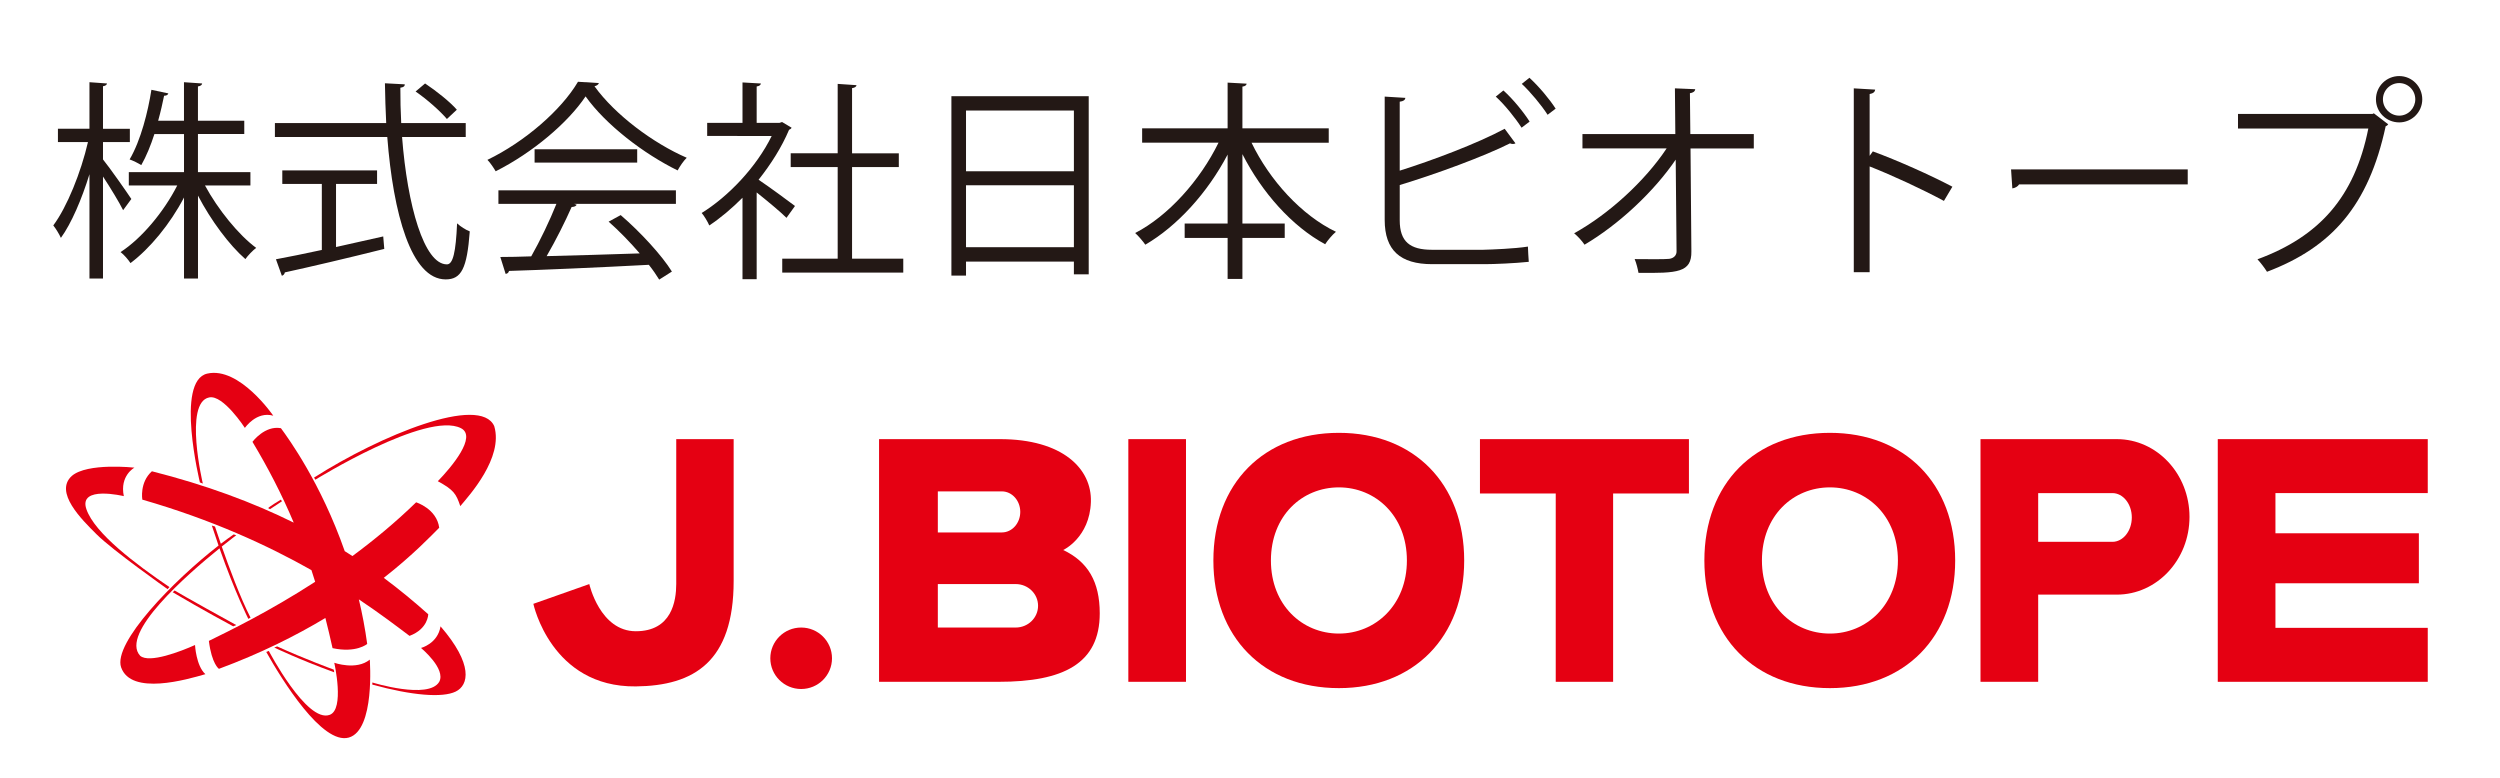 <?xml version="1.0" encoding="UTF-8"?> <svg xmlns="http://www.w3.org/2000/svg" xmlns:xlink="http://www.w3.org/1999/xlink" version="1.1" id="レイヤー_1" x="0px" y="0px" width="196.486px" height="61.148px" viewBox="0 -13.852 196.486 61.148" xml:space="preserve"> <g> <path fill="#231815" d="M8.095-1.321c0.516,0.631,1.913,2.627,2.228,3.108L9.677,2.667C9.392,2.086,8.677,0.906,8.095,0.023v8.014 H7.031v-8.196c-0.6,1.945-1.414,3.858-2.245,5.004c-0.133-0.299-0.399-0.732-0.598-0.98C5.269,2.418,6.366-0.31,6.914-2.688H4.553 v-1.044h2.478v-3.659L8.41-7.292C8.393-7.191,8.311-7.108,8.095-7.074v3.343h2.111v1.047H8.095V-1.321z M19.685,0.724H16.11 c1.014,1.878,2.644,3.892,4.024,4.905c-0.266,0.2-0.649,0.599-0.849,0.882c-1.263-1.098-2.711-3.044-3.724-4.989v6.517h-1.099V1.67 c-1.096,2.095-2.694,4.024-4.207,5.155C10.073,6.543,9.74,6.161,9.475,5.96c1.646-1.064,3.393-3.143,4.457-5.237h-3.808v-1.047 h4.338v-2.993h-2.326c-0.284,0.88-0.634,1.746-1.033,2.443c-0.233-0.149-0.632-0.349-0.915-0.448 c0.881-1.498,1.448-3.774,1.712-5.472l1.33,0.283c-0.031,0.117-0.148,0.184-0.333,0.184c-0.116,0.565-0.266,1.247-0.466,1.962 h2.029v-3.026l1.431,0.099c-0.018,0.116-0.116,0.199-0.333,0.233v2.694h3.641v1.047h-3.641v2.993h4.124v1.048H19.685z"></path> <path fill="#231815" d="M36.604-3.084h-5.004c0.416,5.389,1.729,10.01,3.525,10.01c0.482,0,0.699-0.965,0.799-3.225 c0.266,0.25,0.682,0.516,0.997,0.633c-0.216,2.926-0.665,3.773-1.895,3.773c-2.71,0-4.124-5.17-4.589-11.191h-8.831V-4.18h8.747 c-0.05-1.032-0.084-2.08-0.1-3.127l1.563,0.083c0,0.148-0.099,0.233-0.35,0.265c0,0.932,0.017,1.864,0.067,2.778h5.071V-3.084z M26.41,0.607v4.956c1.215-0.267,2.479-0.549,3.71-0.833l0.082,0.981c-2.844,0.714-5.903,1.429-7.816,1.846 c-0.017,0.134-0.116,0.233-0.233,0.265l-0.465-1.297c0.979-0.182,2.227-0.431,3.606-0.732V0.606h-3.107v-1.064h7.449v1.064H26.41 V0.607z M33.409-7.292c0.899,0.598,1.98,1.464,2.495,2.062l-0.78,0.731c-0.516-0.615-1.563-1.545-2.461-2.16L33.409-7.292z"></path> <path fill="#231815" d="M47.072-7.324c-0.05,0.133-0.183,0.216-0.35,0.25c1.63,2.262,4.639,4.49,7.25,5.62 c-0.266,0.266-0.533,0.665-0.714,0.997c-2.646-1.297-5.638-3.575-7.234-5.819c-1.379,2.061-4.157,4.423-7.066,5.886 c-0.135-0.233-0.417-0.664-0.649-0.898c2.928-1.414,5.804-3.907,7.118-6.137L47.072-7.324z M39.173,2.17V1.106h13.95V2.17h-7.998 l0.199,0.067c-0.05,0.117-0.183,0.166-0.399,0.184c-0.499,1.132-1.248,2.627-1.962,3.858c2.211-0.05,4.788-0.134,7.317-0.215 c-0.75-0.867-1.613-1.764-2.445-2.495l0.948-0.516c1.564,1.347,3.244,3.176,4.025,4.439l-0.999,0.632 c-0.216-0.349-0.482-0.749-0.814-1.163c-4.041,0.215-8.33,0.399-10.99,0.481c-0.033,0.148-0.133,0.216-0.266,0.233l-0.417-1.329 c0.699,0,1.513-0.018,2.43-0.05c0.682-1.199,1.463-2.827,1.979-4.125L39.173,2.17L39.173,2.17z M42.016-2.119h8.064v1.047h-8.064 V-2.119z"></path> <path fill="#231815" d="M62.213-3.816c-0.016,0.067-0.117,0.134-0.198,0.167c-0.583,1.379-1.431,2.71-2.394,3.924 c0.797,0.532,2.427,1.729,2.86,2.062l-0.667,0.932c-0.465-0.466-1.529-1.347-2.344-1.996v6.817h-1.114v-6.4 c-0.848,0.848-1.729,1.595-2.61,2.178c-0.117-0.283-0.417-0.781-0.598-0.981c2.094-1.296,4.308-3.607,5.503-6.053H55.58v-1.031 h2.776v-3.176l1.447,0.083c-0.016,0.117-0.117,0.2-0.333,0.234v2.86h1.796l0.2-0.066L62.213-3.816z M66.967,6.477h4.025v1.098 H61.48V6.477h4.357v-7.2h-3.692v-1.081h3.692v-5.455l1.48,0.101C67.3-7.041,67.2-6.959,66.967-6.924v5.121h3.675v1.081h-3.675 V6.477z"></path> <path fill="#231815" d="M74.775-6.293h10.792v14h-1.165V6.71h-8.479v1.098h-1.148V-6.293z M84.402-5.163h-8.479v4.772h8.479V-5.163 z M75.923,5.579h8.479V0.707h-8.479V5.579z"></path> <path fill="#231815" d="M104.432-2.635h-6.068c1.429,2.959,3.925,5.703,6.634,7.001c-0.283,0.233-0.646,0.664-0.849,0.979 c-2.61-1.413-4.972-4.073-6.502-7.083v5.455h3.325v1.129h-3.325v3.227h-1.163V4.847h-3.376V3.718h3.376v-5.423 c-1.58,3.011-3.957,5.621-6.468,7.084c-0.2-0.283-0.549-0.698-0.799-0.916c2.609-1.347,5.105-4.141,6.552-7.1h-6.003v-1.13h6.718 v-3.592l1.497,0.083c-0.019,0.117-0.101,0.198-0.334,0.233v3.275h6.785V-2.635z"></path> <path fill="#231815" d="M116.596,5.778c0.665-0.017,2.444-0.083,3.49-0.25c0.018,0.366,0.033,0.831,0.067,1.198 c-1.097,0.117-2.762,0.184-3.441,0.184h-4.157c-2.511,0-3.726-1.098-3.726-3.476V-6.26l1.63,0.1 c-0.032,0.167-0.149,0.265-0.449,0.3v5.421c2.545-0.799,6.087-2.129,8.248-3.292l0.849,1.146c-0.05,0.032-0.135,0.05-0.2,0.05 c-0.083,0-0.148-0.018-0.231-0.05c-2.013,1.015-5.805,2.411-8.665,3.276v2.776c0,1.68,0.816,2.312,2.528,2.312H116.596z M118.158-6.742c0.765,0.682,1.595,1.713,2.062,2.445l-0.634,0.481c-0.465-0.731-1.329-1.813-2.027-2.444L118.158-6.742z M120.203-7.741c0.749,0.683,1.596,1.697,2.062,2.429l-0.632,0.481c-0.466-0.731-1.347-1.796-2.029-2.429L120.203-7.741z"></path> <path fill="#231815" d="M137.838-2.186h-4.972l0.067,8.082c0.032,1.68-1.098,1.729-4.158,1.695 c-0.049-0.298-0.166-0.764-0.299-1.08c1.097,0.016,2.411,0.016,2.709-0.018c0.399-0.05,0.599-0.315,0.583-0.615l-0.067-7.183 c-1.696,2.495-4.455,5.088-7.166,6.685c-0.199-0.3-0.517-0.649-0.816-0.898c2.711-1.496,5.571-4.107,7.268-6.669h-6.615v-1.129 h7.299l-0.032-3.593l1.596,0.067c-0.017,0.184-0.183,0.283-0.417,0.315l0.033,3.21h4.988V-2.186z"></path> <path fill="#231815" d="M152.781,1.938c-1.698-0.915-4.024-1.995-5.837-2.709v8.312h-1.247V-6.908l1.679,0.099 c-0.016,0.183-0.15,0.299-0.433,0.349v4.856l0.251-0.35c1.945,0.714,4.522,1.863,6.252,2.776L152.781,1.938z"></path> <path fill="#231815" d="M158.058-0.54h13.885v1.18h-13.252c-0.1,0.167-0.315,0.283-0.533,0.316L158.058-0.54z"></path> <path fill="#231815" d="M175.893-4.897h10.576l0.101-0.05l1.131,0.866c-0.051,0.067-0.101,0.117-0.2,0.149 c-1.348,6.251-4.238,9.511-9.328,11.44c-0.184-0.3-0.516-0.732-0.749-0.981c4.84-1.779,7.633-4.872,8.713-10.276h-10.243V-4.897 L175.893-4.897z M188.565-7.874c0.996,0,1.812,0.815,1.812,1.83c0,0.997-0.815,1.812-1.812,1.812c-1.017,0-1.829-0.813-1.829-1.812 C186.736-7.091,187.584-7.874,188.565-7.874z M189.828-6.043c0-0.715-0.565-1.28-1.263-1.28c-0.699,0-1.28,0.565-1.28,1.28 c0,0.698,0.582,1.28,1.28,1.28C189.296-4.763,189.828-5.378,189.828-6.043z"></path> </g> <path fill="#E50012" d="M15.941,24.152c0,0-1.507-6.37,0.498-6.768c1.102-0.236,2.808,2.396,2.808,2.396s0.902-1.335,2.23-0.961 c0,0-2.657-3.883-5.188-3.308c-2.532,0.573-0.577,8.554-0.577,8.554L15.941,24.152z"></path> <path fill="#E50012" d="M26.137,37.089c1.872,0.402,2.723-0.331,2.723-0.331c-0.166-1.22-0.39-2.388-0.656-3.503 c1.7,1.136,3.016,2.142,3.982,2.869c1.471-0.55,1.471-1.699,1.471-1.699c-1.114-0.997-2.272-1.953-3.494-2.861 c2.325-1.822,3.74-3.324,4.357-3.939c-0.199-1.498-1.815-1.998-1.815-1.998c-1.613,1.571-3.321,2.979-5.005,4.223 c-0.199-0.132-0.402-0.259-0.606-0.385c-1.871-5.343-4.408-8.841-5.014-9.663c-1.27-0.236-2.238,1.071-2.238,1.071 c1.209,2.016,2.285,4.076,3.244,6.351c-3.237-1.602-6.898-2.958-11.146-4.037c-0.987,0.881-0.753,2.229-0.753,2.229 c5.476,1.578,9.866,3.604,13.291,5.541c0.097,0.302,0.195,0.607,0.293,0.917c-3.607,2.338-6.797,3.88-8.354,4.644 c0.227,1.822,0.79,2.197,0.79,2.197c3.279-1.215,6.058-2.61,8.367-3.997C25.766,35.48,25.956,36.269,26.137,37.089"></path> <path fill="#E50012" d="M26.272,38.239c0,0,0.835,3.679-0.368,4.095c-1.804,0.649-4.777-5.026-4.777-5.026l-0.201,0.081 c1.238,2.2,4.394,7.312,6.483,6.729c2.088-0.585,1.653-6.127,1.653-6.127C28.009,38.854,26.272,38.239,26.272,38.239"></path> <path fill="#E50012" d="M36.229,19.801c1.287,0.654-0.753,3.068-1.819,4.167c1.252,0.684,1.44,0.985,1.766,1.958 c0.69-0.824,3.407-3.798,2.669-6.284c-1.104-2.496-8.935,0.708-14.161,4.04l0.101,0.167C24.785,23.85,33.531,18.431,36.229,19.801"></path> <path fill="#E50012" d="M15.328,36.842c-1.104,0.497-3.594,1.463-4.311,0.848c-1.612-1.746,3.67-6.374,6.235-8.445 c1.234,3.514,2.265,5.542,2.265,5.542l0.174-0.094c-0.803-1.556-1.705-3.999-2.262-5.59c0.687-0.552,1.139-0.888,1.139-0.888 l-0.2-0.067c-0.321,0.223-0.66,0.469-1.013,0.738c-0.281-0.811-0.458-1.354-0.458-1.354l-0.248-0.079 c0.18,0.55,0.355,1.073,0.528,1.571c-3.555,2.759-8.302,7.646-7.66,9.568c0.783,2.249,5.188,0.958,6.623,0.542 C15.408,38.468,15.328,36.842,15.328,36.842"></path> <path fill="#E50012" d="M22.078,25.415c-0.92,0.55-1.003,0.668-1.003,0.668l0.149,0.082l0.935-0.617L22.078,25.415z"></path> <path fill="#E50012" d="M33.089,37.074c0,0,1.985,1.64,1.431,2.663c-0.839,1.416-5.257,0.05-5.257,0.05v0.167 c3.139,0.865,5.512,1.05,6.547,0.55c1.037-0.5,1.405-2.132-1.186-5.129C34.407,36.739,33.089,37.074,33.089,37.074"></path> <path fill="#E50012" d="M21.552,37.04c0,0,1.919,0.929,4.715,1.947c0-0.085-0.039-0.211-0.039-0.211s-2.318-0.85-4.449-1.825 C21.671,37.007,21.552,37.04,21.552,37.04"></path> <path fill="#E50012" d="M13.572,32.694c2.338,1.388,4.758,2.681,4.758,2.681l0.241-0.099c-3.923-2.157-4.851-2.721-4.851-2.721 S13.709,32.577,13.572,32.694"></path> <path fill="#E50012" d="M13.319,32.291c-2.637-1.792-5.877-4.225-6.529-6.123c-0.649-1.898,2.941-1.026,2.941-1.026 c-0.335-1.615,0.834-2.24,0.834-2.24s-3.709-0.408-4.928,0.657c-1.388,1.275,0.762,3.401,1.956,4.586 c1.26,1.259,5.579,4.307,5.579,4.307L13.319,32.291z"></path> <path fill="#E50012" d="M41.919,33.605l4.396-1.552c0,0,0.833,3.707,3.656,3.707c2.824,0,3.178-2.372,3.178-3.722V20.661h4.512 v11.146c0,6.336-3.1,8.241-7.69,8.289C43.308,40.166,41.919,33.605,41.919,33.605"></path> <rect x="88.681" y="20.661" fill="#E50012" width="4.531" height="19.073"></rect> <polygon fill="#E50012" points="132.74,24.933 126.782,24.933 126.782,39.734 122.272,39.734 122.272,24.933 116.316,24.933 116.316,20.661 132.74,20.661 "></polygon> <path fill="#E50012" d="M95.365,30.2c0-6.04,3.949-10.033,9.864-10.033c5.895,0,9.848,3.994,9.848,10.033 c0,6.016-3.952,10.031-9.848,10.031C99.314,40.231,95.365,36.216,95.365,30.2 M110.574,30.2c0-3.521-2.472-5.747-5.345-5.747 c-2.893,0-5.342,2.226-5.342,5.747c0,3.494,2.449,5.743,5.342,5.743C108.103,35.943,110.574,33.694,110.574,30.2"></path> <path fill="#E50012" d="M133.954,30.2c0-6.04,3.95-10.033,9.866-10.033c5.895,0,9.846,3.994,9.846,10.033 c0,6.016-3.95,10.031-9.846,10.031C137.905,40.231,133.954,36.216,133.954,30.2 M149.165,30.2c0-3.521-2.471-5.747-5.344-5.747 c-2.893,0-5.343,2.226-5.343,5.747c0,3.494,2.45,5.743,5.343,5.743C146.695,35.943,149.165,33.694,149.165,30.2"></path> <path fill="#E50012" d="M65.391,37.886c0,1.333-1.085,2.414-2.424,2.414c-1.338,0-2.424-1.081-2.424-2.414 c0-1.335,1.086-2.417,2.424-2.417C64.306,35.469,65.391,36.551,65.391,37.886"></path> <path fill="#E50012" d="M83.564,29.376c0,0,2.082-0.969,2.174-3.778c0.088-2.61-2.231-4.937-7.145-4.937h-9.504v19.073h9.407 c5.053,0,7.938-1.411,7.938-5.381C86.433,31.867,85.506,30.299,83.564,29.376 M73.708,24.768h5.03c0.8,0,1.449,0.723,1.449,1.612 c0,0.893-0.649,1.615-1.449,1.615h-5.03V24.768z M79.826,35.469h-6.118v-3.417h6.118c0.974,0,1.76,0.765,1.76,1.706 C81.587,34.705,80.8,35.469,79.826,35.469"></path> <path fill="#E50012" d="M166.367,20.661h-6.177h-4.534v12.221v6.85h4.534v-6.85h6.177c3.157,0,5.715-2.735,5.715-6.111 C172.082,23.396,169.525,20.661,166.367,20.661 M166.021,28.733h-5.831v-3.83h5.831c0.845,0,1.527,0.859,1.527,1.914 C167.548,27.874,166.865,28.733,166.021,28.733"></path> <polygon fill="#E50012" points="190.808,24.902 190.808,20.661 178.837,20.661 175.461,20.661 174.304,20.661 174.304,39.734 175.461,39.734 178.837,39.734 190.808,39.734 190.808,35.493 178.837,35.493 178.837,31.99 190.109,31.99 190.109,28.061 178.837,28.061 178.837,24.902 "></polygon> </svg> 